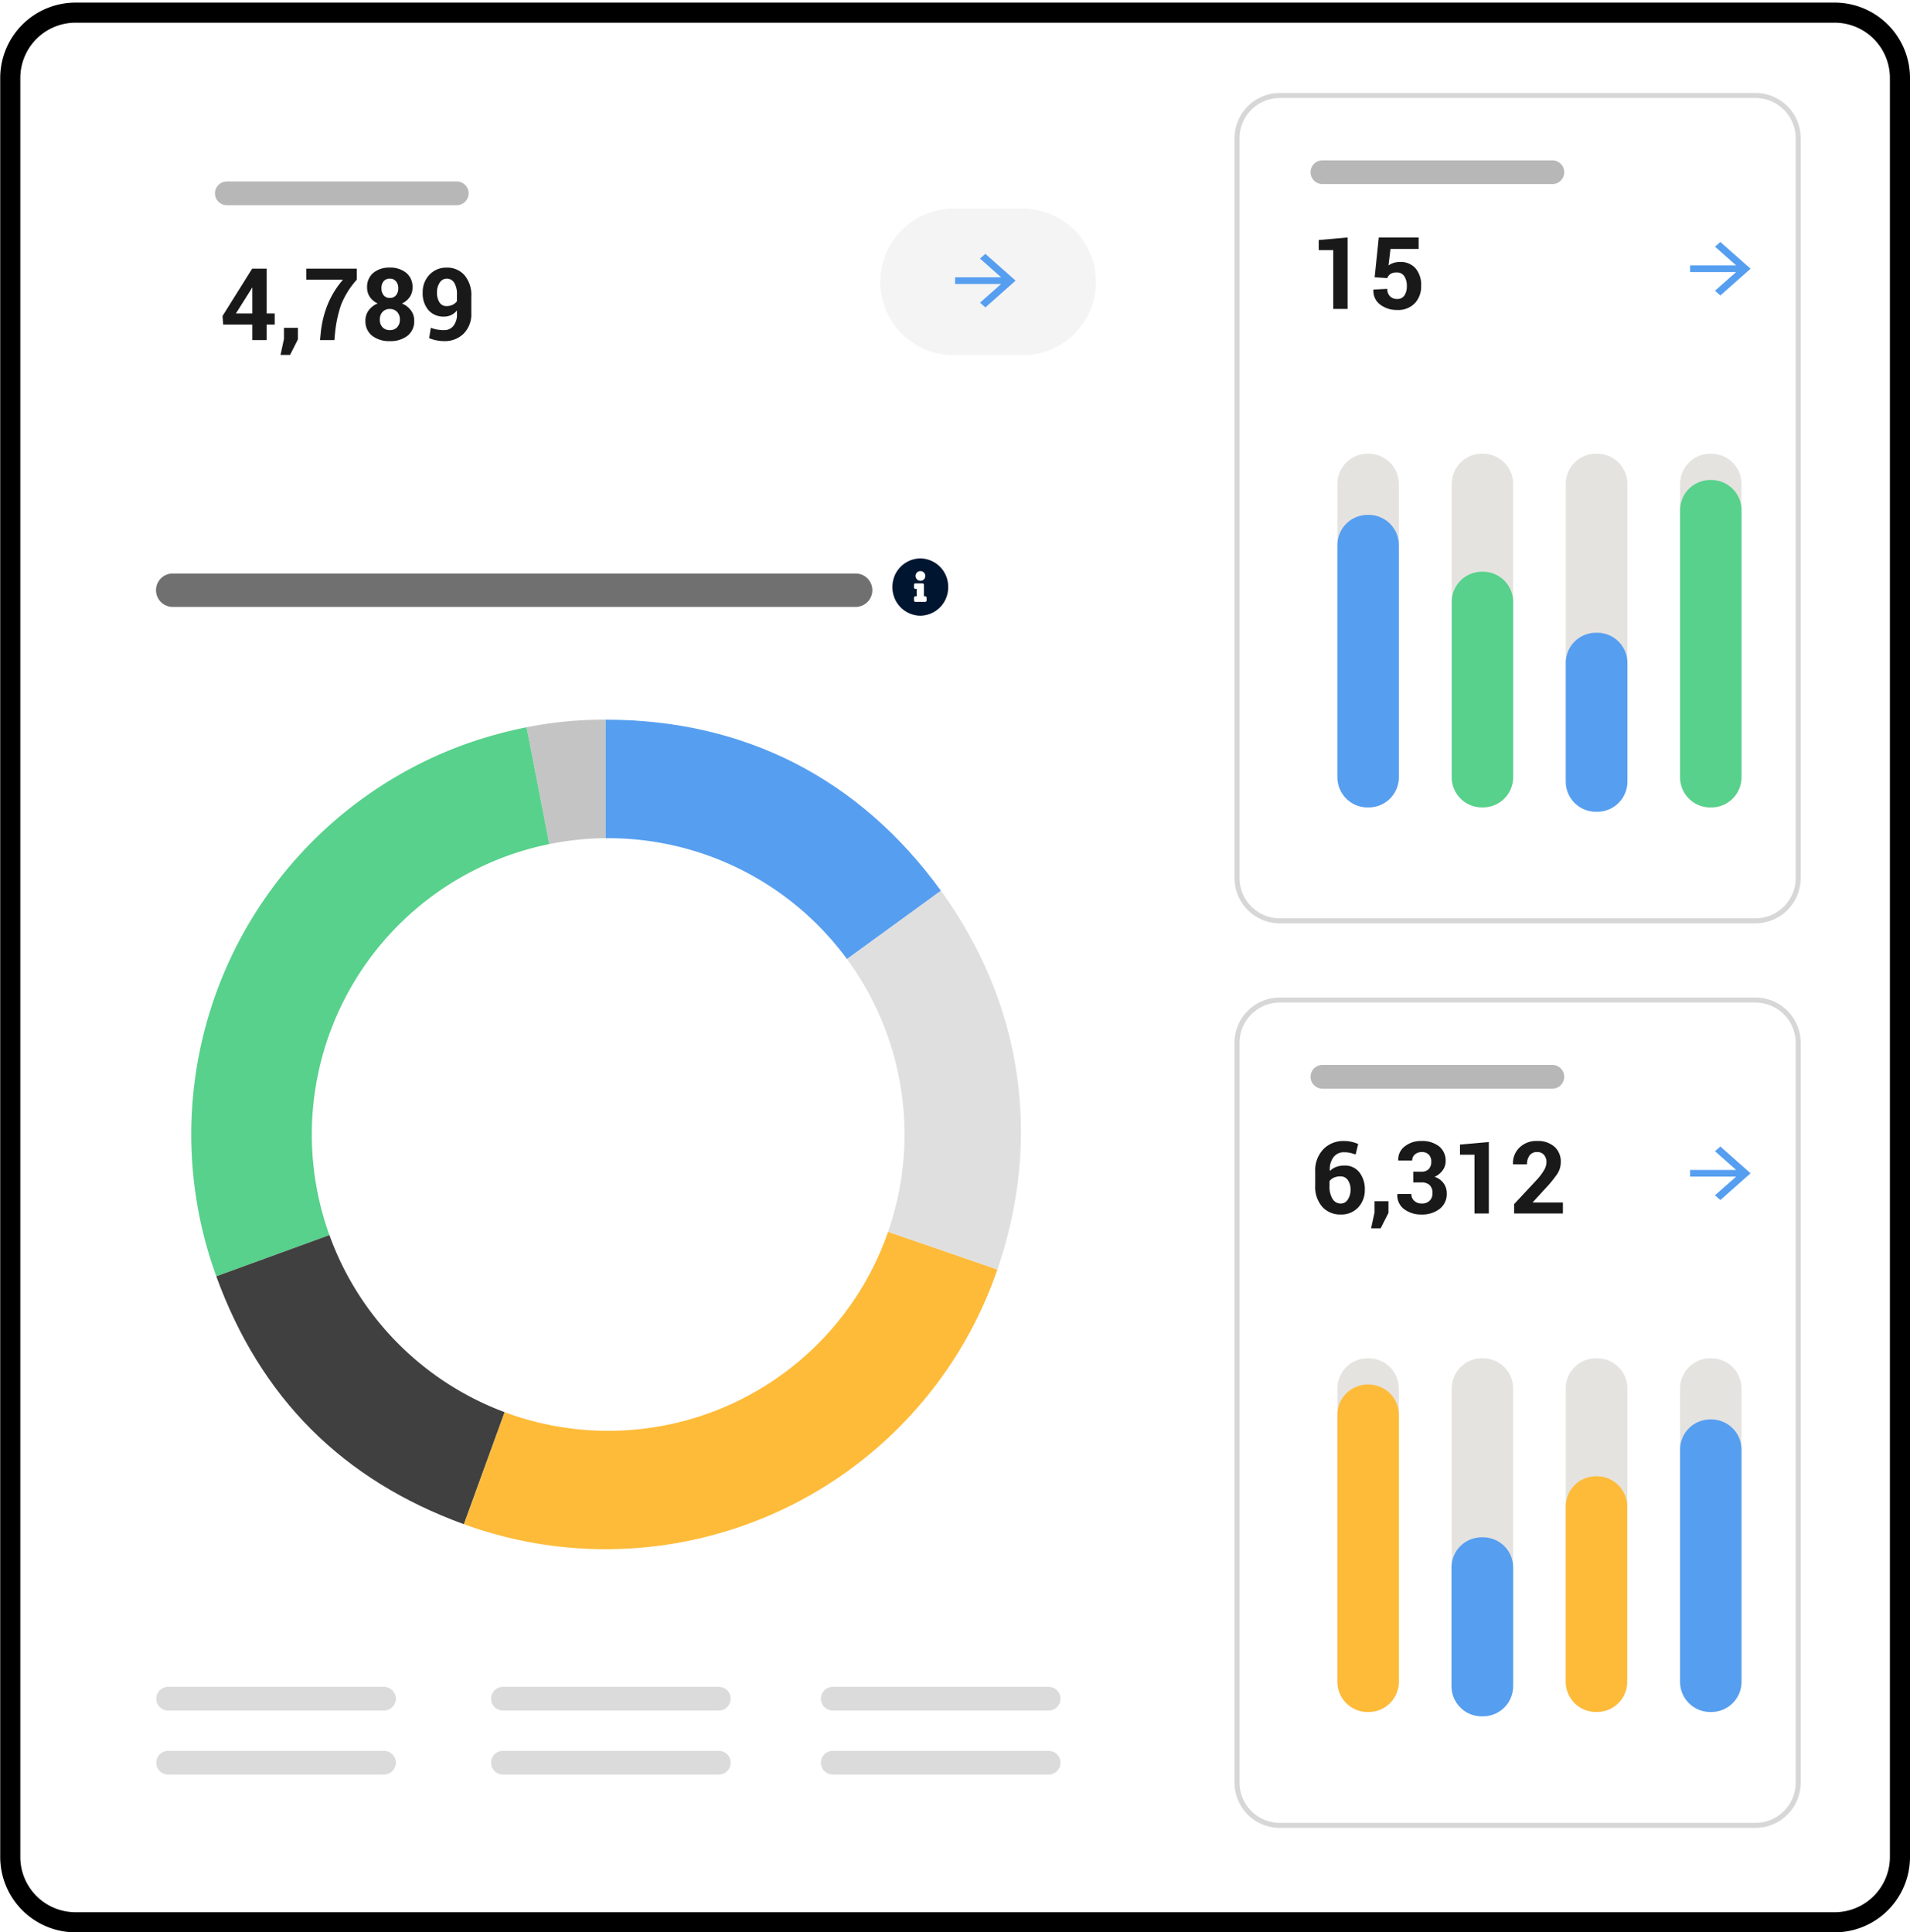 <?xml version="1.0" encoding="UTF-8"?> <svg xmlns="http://www.w3.org/2000/svg" xmlns:xlink="http://www.w3.org/1999/xlink" width="380.043" height="384.518" viewBox="0 0 380.043 384.518"><defs><clipPath id="clip-path"><rect id="Rectangle_13" data-name="Rectangle 13" width="165.103" height="165.104" fill="none"></rect></clipPath><filter id="Rectangle_73" x="0" y="0" width="254.359" height="113.17" filterUnits="userSpaceOnUse"><feOffset></feOffset><feGaussianBlur stdDeviation="7.5" result="blur"></feGaussianBlur><feFlood flood-opacity="0.251"></feFlood><feComposite operator="in" in2="blur"></feComposite><feComposite in="SourceGraphic"></feComposite></filter></defs><g id="INTUITIVE_DASHBOARD" data-name="INTUITIVE DASHBOARD" transform="translate(13770.043 13093.518)"><path id="Path_92869" data-name="Path 92869" d="M15,0H365a15,15,0,0,1,15,15V369a15,15,0,0,1-15,15H15A15,15,0,0,1,0,369V15A15,15,0,0,1,15,0Z" transform="translate(-13770 -13093)" fill="#fff"></path><path id="Path_92869_-_Outline" data-name="Path 92869 - Outline" d="M15,4A11,11,0,0,0,4,15V369a11,11,0,0,0,11,11H365a11,11,0,0,0,11-11V15A11,11,0,0,0,365,4H15m0-4H365a15,15,0,0,1,15,15V369a15,15,0,0,1-15,15H15A15,15,0,0,1,0,369V15A15,15,0,0,1,15,0Z" transform="translate(-13770 -13093)"></path><path id="Rectangle_74" data-name="Rectangle 74" d="M9,0H156.237a9,9,0,0,1,9,9v94.65a9,9,0,0,1-9,9H9a9,9,0,0,1-9-9V9A9,9,0,0,1,9,0Z" transform="translate(-13411.75 -13075.018) rotate(90)" fill="#fff"></path><path id="Rectangle_74_-_Outline" data-name="Rectangle 74 - Outline" d="M9,1A8.009,8.009,0,0,0,1,9v94.65a8.009,8.009,0,0,0,8,8H156.237a8.009,8.009,0,0,0,8-8V9a8.009,8.009,0,0,0-8-8H9M9,0H156.237a9,9,0,0,1,9,9v94.65a9,9,0,0,1-9,9H9a9,9,0,0,1-9-9V9A9,9,0,0,1,9,0Z" transform="translate(-13411.75 -13075.018) rotate(90)" fill="#d7d7d7"></path><path id="Rectangle_76" data-name="Rectangle 76" d="M6,0h.218a6,6,0,0,1,6,6V64.367a6,6,0,0,1-6,6H6a6,6,0,0,1-6-6V6A6,6,0,0,1,6,0Z" transform="translate(-13503.93 -13003.227)" fill="#e5e3e0"></path><path id="Rectangle_76-2" data-name="Rectangle 76" d="M6,0h.218a6,6,0,0,1,6,6V52.208a6,6,0,0,1-6,6H6a6,6,0,0,1-6-6V6A6,6,0,0,1,6,0Z" transform="translate(-13503.93 -12991.059)" fill="#569ef0"></path><path id="Rectangle_76-3" data-name="Rectangle 76" d="M6,0h.218a6,6,0,0,1,6,6V64.367a6,6,0,0,1-6,6H6a6,6,0,0,1-6-6V6A6,6,0,0,1,6,0Z" transform="translate(-13481.184 -13003.227)" fill="#e5e3e0"></path><path id="Rectangle_76-4" data-name="Rectangle 76" d="M6,0h.218a6,6,0,0,1,6,6V40.886a6,6,0,0,1-6,6H6a6,6,0,0,1-6-6V6A6,6,0,0,1,6,0Z" transform="translate(-13481.184 -12979.746)" fill="#57d18b"></path><path id="Rectangle_76-5" data-name="Rectangle 76" d="M6,0h.218a6,6,0,0,1,6,6V64.367a6,6,0,0,1-6,6H6a6,6,0,0,1-6-6V6A6,6,0,0,1,6,0Z" transform="translate(-13435.748 -13003.227)" fill="#e5e3e0"></path><path id="Rectangle_76-6" data-name="Rectangle 76" d="M6,0h.218a6,6,0,0,1,6,6V59.149a6,6,0,0,1-6,6H6a6,6,0,0,1-6-6V6A6,6,0,0,1,6,0Z" transform="translate(-13435.748 -12998)" fill="#57d18b"></path><path id="Rectangle_76-7" data-name="Rectangle 76" d="M6,0h.268a6,6,0,0,1,6,6V64.367a6,6,0,0,1-6,6H6a6,6,0,0,1-6-6V6A6,6,0,0,1,6,0Z" transform="translate(-13458.496 -13003.227)" fill="#e5e3e0"></path><path id="Rectangle_76-8" data-name="Rectangle 76" d="M6,0h.268a6,6,0,0,1,6,6V29.622a6,6,0,0,1-6,6H6a6,6,0,0,1-6-6V6A6,6,0,0,1,6,0Z" transform="translate(-13458.496 -12967.604)" fill="#569ef0"></path><path id="Path_92856" data-name="Path 92856" d="M7.412,0H4.561V-11.7H1.67v-2.012l5.742-.508ZM12.8-6.3l.82-7.92h7.93v2.285h-5.6l-.391,3.281a3.4,3.4,0,0,1,.947-.483,3.962,3.962,0,0,1,1.23-.2A3.949,3.949,0,0,1,20.923-8.1a5.14,5.14,0,0,1,1.128,3.535,4.872,4.872,0,0,1-1.235,3.408A4.569,4.569,0,0,1,17.256.205,5.363,5.363,0,0,1,13.9-.864a3.383,3.383,0,0,1-1.348-2.944l.02-.049,2.744-.137a1.989,1.989,0,0,0,.537,1.479,1.911,1.911,0,0,0,1.406.532,1.644,1.644,0,0,0,1.47-.708A3.271,3.271,0,0,0,19.2-4.541a3.435,3.435,0,0,0-.508-1.973,1.7,1.7,0,0,0-1.5-.742,2.185,2.185,0,0,0-1.255.3,1.652,1.652,0,0,0-.62.82Z" transform="translate(-13509.32 -13032.043)" fill="#191919"></path><path id="Icons" d="M0,6.017.939,7.078l3.722-4.2v9.154H5.993V2.881l3.716,4.2.946-1.068L5.327,0Z" transform="translate(-13421.723 -13045.371) rotate(90)" fill="#569ef0"></path><path id="Path_92868" data-name="Path 92868" d="M2.359,0H48.116a2.359,2.359,0,1,1,0,4.717H2.359A2.359,2.359,0,0,1,2.359,0Z" transform="translate(-13509.32 -13061.605)" fill="#707070" opacity="0.5"></path><path id="Rectangle_74-2" data-name="Rectangle 74" d="M9,0H156.237a9,9,0,0,1,9,9v94.65a9,9,0,0,1-9,9H9a9,9,0,0,1-9-9V9A9,9,0,0,1,9,0Z" transform="translate(-13411.75 -12895.018) rotate(90)" fill="#fff"></path><path id="Rectangle_74_-_Outline-2" data-name="Rectangle 74 - Outline" d="M9,1A8.009,8.009,0,0,0,1,9v94.65a8.009,8.009,0,0,0,8,8H156.237a8.009,8.009,0,0,0,8-8V9a8.009,8.009,0,0,0-8-8H9M9,0H156.237a9,9,0,0,1,9,9v94.65a9,9,0,0,1-9,9H9a9,9,0,0,1-9-9V9A9,9,0,0,1,9,0Z" transform="translate(-13411.75 -12895.018) rotate(90)" fill="#d7d7d7"></path><path id="Rectangle_76-9" data-name="Rectangle 76" d="M6,0h.218a6,6,0,0,1,6,6V64.367a6,6,0,0,1-6,6H6a6,6,0,0,1-6-6V6A6,6,0,0,1,6,0Z" transform="translate(-13503.93 -12823.227)" fill="#e5e3e0"></path><path id="Rectangle_76-10" data-name="Rectangle 76" d="M6,0h.218a6,6,0,0,1,6,6V64.367a6,6,0,0,1-6,6H6a6,6,0,0,1-6-6V6A6,6,0,0,1,6,0Z" transform="translate(-13481.184 -12823.227)" fill="#e5e3e0"></path><path id="Rectangle_76-11" data-name="Rectangle 76" d="M6,0h.218a6,6,0,0,1,6,6V64.367a6,6,0,0,1-6,6H6a6,6,0,0,1-6-6V6A6,6,0,0,1,6,0Z" transform="translate(-13435.748 -12823.227)" fill="#e5e3e0"></path><path id="Rectangle_76-12" data-name="Rectangle 76" d="M6,0h.268a6,6,0,0,1,6,6V64.367a6,6,0,0,1-6,6H6a6,6,0,0,1-6-6V6A6,6,0,0,1,6,0Z" transform="translate(-13458.496 -12823.227)" fill="#e5e3e0"></path><path id="Rectangle_76-13" data-name="Rectangle 76" d="M6,0h.218a6,6,0,0,1,6,6V52.208a6,6,0,0,1-6,6H6a6,6,0,0,1-6-6V6A6,6,0,0,1,6,0Z" transform="translate(-13435.748 -12811.059)" fill="#569ef0"></path><path id="Rectangle_76-14" data-name="Rectangle 76" d="M6,0h.218a6,6,0,0,1,6,6V40.886a6,6,0,0,1-6,6H6a6,6,0,0,1-6-6V6A6,6,0,0,1,6,0Z" transform="translate(-13458.494 -12799.746)" fill="#febb39"></path><path id="Rectangle_76-15" data-name="Rectangle 76" d="M6,0h.218a6,6,0,0,1,6,6V59.148a6,6,0,0,1-6,6H6a6,6,0,0,1-6-6V6A6,6,0,0,1,6,0Z" transform="translate(-13503.93 -12818)" fill="#febb39"></path><path id="Rectangle_76-16" data-name="Rectangle 76" d="M6,0h.268a6,6,0,0,1,6,6V29.622a6,6,0,0,1-6,6H6a6,6,0,0,1-6-6V6A6,6,0,0,1,6,0Z" transform="translate(-13481.232 -12787.604)" fill="#569ef0"></path><path id="Path_92857" data-name="Path 92857" d="M6.68-14.424a6.8,6.8,0,0,1,1.479.151,7.727,7.727,0,0,1,1.362.444l-.508,2.09a10.494,10.494,0,0,0-1.147-.337A5.4,5.4,0,0,0,6.7-12.187a2.548,2.548,0,0,0-2.085.972,3.941,3.941,0,0,0-.728,2.69l.029.049a3.3,3.3,0,0,1,1.211-.781,4.547,4.547,0,0,1,1.65-.283A3.606,3.606,0,0,1,9.761-8.188,5.363,5.363,0,0,1,10.84-4.736,4.927,4.927,0,0,1,9.507-1.191,4.558,4.558,0,0,1,6.055.205,4.776,4.776,0,0,1,2.383-1.323,5.99,5.99,0,0,1,.967-5.557V-8.33a6.087,6.087,0,0,1,1.611-4.443A5.487,5.487,0,0,1,6.68-14.424ZM6.025-7.383a3.233,3.233,0,0,0-1.348.254,2.042,2.042,0,0,0-.859.693v.947a4.643,4.643,0,0,0,.61,2.6,1.874,1.874,0,0,0,1.626.908,1.623,1.623,0,0,0,1.411-.806A3.455,3.455,0,0,0,8-4.736,3.159,3.159,0,0,0,7.461-6.65,1.692,1.692,0,0,0,6.025-7.383ZM15.547-.127,13.994,2.949h-1.9l.684-3.164V-2.441h2.773ZM20.479-8.32h1.6a1.945,1.945,0,0,0,1.5-.532,2.107,2.107,0,0,0,.488-1.479,1.925,1.925,0,0,0-.488-1.377,1.854,1.854,0,0,0-1.416-.518,2,2,0,0,0-1.348.469,1.542,1.542,0,0,0-.547,1.23H17.51l-.02-.059A3.235,3.235,0,0,1,18.77-13.34a5.1,5.1,0,0,1,3.32-1.084,5.461,5.461,0,0,1,3.521,1.055,3.635,3.635,0,0,1,1.313,3.008A3.019,3.019,0,0,1,26.338-8.6a3.9,3.9,0,0,1-1.611,1.3,3.626,3.626,0,0,1,1.8,1.289,3.39,3.39,0,0,1,.62,2.021A3.694,3.694,0,0,1,25.728-.913,5.7,5.7,0,0,1,22.09.205a5.568,5.568,0,0,1-3.4-1.05,3.354,3.354,0,0,1-1.372-2.964l.02-.059H20.1a1.747,1.747,0,0,0,.586,1.353,2.123,2.123,0,0,0,1.484.532,2.159,2.159,0,0,0,1.558-.547A1.958,1.958,0,0,0,24.3-4.014a2.151,2.151,0,0,0-.562-1.646,2.349,2.349,0,0,0-1.655-.522h-1.6ZM35.518,0H32.666V-11.7H29.775v-2.012l5.742-.508ZM50.254,0H40.547V-1.865l4.6-4.932a11.13,11.13,0,0,0,1.416-1.929,3.128,3.128,0,0,0,.42-1.46,2.2,2.2,0,0,0-.483-1.47,1.7,1.7,0,0,0-1.372-.571,1.773,1.773,0,0,0-1.5.669,2.855,2.855,0,0,0-.513,1.782H40.342l-.02-.059a4.3,4.3,0,0,1,1.265-3.257,4.744,4.744,0,0,1,3.54-1.333,4.936,4.936,0,0,1,3.452,1.143,3.92,3.92,0,0,1,1.255,3.047,4.276,4.276,0,0,1-.708,2.378A23.487,23.487,0,0,1,46.787-5L44.258-2.236l.02.049h5.977Z" transform="translate(-13509.32 -12852.043)" fill="#191919"></path><path id="Icons-2" data-name="Icons" d="M0,6.017.939,7.078l3.722-4.2v9.154H5.993V2.881l3.716,4.2.946-1.068L5.327,0Z" transform="translate(-13421.723 -12865.371) rotate(90)" fill="#569ef0"></path><path id="Path_92867" data-name="Path 92867" d="M2.359,0H48.116a2.359,2.359,0,1,1,0,4.717H2.359A2.359,2.359,0,0,1,2.359,0Z" transform="translate(-13509.32 -12881.605)" fill="#707070" opacity="0.5"></path><g id="Group_29" data-name="Group 29" transform="translate(-13732 -12950.313)" clip-path="url(#clip-path)"><path id="Path_4" data-name="Path 4" d="M628.684,82.536,612.953,1.512A78.941,78.941,0,0,1,628.684,0Z" transform="translate(-546.219 0.004)" fill="#c4c4c4"></path><path id="Path_5" data-name="Path 5" d="M82.464,94.932l-77.47,28.23A82.568,82.568,0,0,1,54.267,17.369a86.787,86.787,0,0,1,12.466-3.461Z" transform="translate(0 -12.391)" fill="#57d18b"></path><path id="Path_6" data-name="Path 6" d="M123.343,757.23l-28.2,77.563c-24.174-8.809-40.475-25.13-49.273-49.332Z" transform="translate(-40.879 -674.69)" fill="#404040"></path><path id="Path_7" data-name="Path 7" d="M526.648,757.23,604.6,784.1a82.418,82.418,0,0,1-104.791,51.171c-.431-.149-.929-.325-1.356-.481Z" transform="translate(-444.184 -674.69)" fill="#febb39"></path><path id="Path_8" data-name="Path 8" d="M757.44,360.655l66.7-48.516c16.218,22.349,20.237,49.269,11.254,75.389Z" transform="translate(-674.976 -278.115)" fill="#dfdfdf"></path><path id="Path_9" data-name="Path 9" d="M757.44,82.536V0c27.592,0,50.478,11.675,66.7,34.024Z" transform="translate(-674.976 0.004)" fill="#569ef0"></path></g><path id="Path_92866" data-name="Path 92866" d="M58.965,0A58.966,58.966,0,1,1,0,58.966,58.965,58.965,0,0,1,58.965,0Z" transform="translate(-13708 -12926.727)" fill="#fff"></path><path id="Path_92865" data-name="Path 92865" d="M2.359,0H45.314a2.359,2.359,0,1,1,0,4.717H2.359A2.359,2.359,0,0,1,2.359,0Z" transform="translate(-13739 -12757.85)" fill="#707070" opacity="0.25"></path><path id="Path_92864" data-name="Path 92864" d="M2.359,0H45.314a2.359,2.359,0,1,1,0,4.717H2.359A2.359,2.359,0,0,1,2.359,0Z" transform="translate(-13739 -12745.113)" fill="#707070" opacity="0.25"></path><path id="Path_92863" data-name="Path 92863" d="M2.359,0H45.314a2.359,2.359,0,1,1,0,4.717H2.359A2.359,2.359,0,0,1,2.359,0Z" transform="translate(-13672.377 -12757.85)" fill="#707070" opacity="0.25"></path><path id="Path_92862" data-name="Path 92862" d="M2.359,0H45.314a2.359,2.359,0,1,1,0,4.717H2.359A2.359,2.359,0,0,1,2.359,0Z" transform="translate(-13672.377 -12745.113)" fill="#707070" opacity="0.25"></path><path id="Path_92861" data-name="Path 92861" d="M2.359,0H45.314a2.359,2.359,0,1,1,0,4.717H2.359A2.359,2.359,0,0,1,2.359,0Z" transform="translate(-13606.754 -12757.85)" fill="#707070" opacity="0.25"></path><path id="Path_92860" data-name="Path 92860" d="M2.359,0H45.314a2.359,2.359,0,1,1,0,4.717H2.359A2.359,2.359,0,0,1,2.359,0Z" transform="translate(-13606.754 -12745.113)" fill="#707070" opacity="0.25"></path><path id="Path_92859" data-name="Path 92859" d="M3.326,0h135.88a3.326,3.326,0,0,1,0,6.652H3.326A3.326,3.326,0,0,1,3.326,0Z" transform="translate(-13739 -12979.398)" fill="#707070"></path><path id="Icon_awesome-info-circle" data-name="Icon awesome-info-circle" d="M6.108.562a5.626,5.626,0,0,0-5.545,5.7,5.625,5.625,0,0,0,5.545,5.7,5.625,5.625,0,0,0,5.545-5.7A5.626,5.626,0,0,0,6.108.562Zm0,2.529a.966.966,0,1,1-.939.966A.953.953,0,0,1,6.108,3.092ZM7.36,8.932a.272.272,0,0,1-.268.276H5.124a.272.272,0,0,1-.268-.276V8.38A.272.272,0,0,1,5.124,8.1h.268V6.633H5.124a.272.272,0,0,1-.268-.276V5.805a.272.272,0,0,1,.268-.276H6.555a.272.272,0,0,1,.268.276V8.1h.268a.272.272,0,0,1,.268.276Z" transform="translate(-13593.031 -12982.961)" fill="#00152f"></path><g transform="matrix(1, 0, 0, 1, -13770.04, -13093.52)" filter="url(#Rectangle_73)"><path id="Rectangle_73-2" data-name="Rectangle 73" d="M7.3,0H202.056c4.033,0,7.3,2.543,7.3,5.681V62.488c0,3.137-3.27,5.681-7.3,5.681H7.3c-4.033,0-7.3-2.543-7.3-5.681V5.681C0,2.543,3.27,0,7.3,0Z" transform="translate(22.5 22.5)" fill="#fff"></path></g><path id="Rectangle_83" data-name="Rectangle 83" d="M14.579,0H28.324a14.579,14.579,0,1,1,0,29.157H14.579A14.579,14.579,0,0,1,14.579,0Z" transform="translate(-13595 -13052)" fill="#f4f4f4"></path><path id="Icons-3" data-name="Icons" d="M0,6.017.939,7.078l3.722-4.2v9.154H5.993V2.881l3.716,4.2.946-1.068L5.327,0Z" transform="translate(-13567.965 -13043) rotate(90)" fill="#569ef0"></path><path id="Path_92855" data-name="Path 92855" d="M9.326-5.293h1.611v2.207H9.326V0H6.484V-3.086H.684L.557-4.795l5.9-9.424H9.326Zm-6.113,0H6.484V-10.41l-.059-.02-.225.4ZM15.547-.127,13.994,2.949h-1.9l.684-3.164V-2.441h2.773ZM27.266-12.021a16.676,16.676,0,0,0-3.12,4.99,24.542,24.542,0,0,0-1.2,5.586L22.813,0H19.961L20.1-1.445A20.481,20.481,0,0,1,21.523-7.2a17.763,17.763,0,0,1,3-4.819h-7.3v-2.2H27.266Zm11.094,1.572A3.256,3.256,0,0,1,37.8-8.564,3.738,3.738,0,0,1,36.25-7.285a4.18,4.18,0,0,1,1.787,1.367,3.337,3.337,0,0,1,.654,2.031A3.641,3.641,0,0,1,37.354-.854a5.465,5.465,0,0,1-3.5,1.06,5.518,5.518,0,0,1-3.521-1.06,3.636,3.636,0,0,1-1.343-3.032,3.348,3.348,0,0,1,.649-2.036,4.221,4.221,0,0,1,1.792-1.372,3.706,3.706,0,0,1-1.553-1.274,3.254,3.254,0,0,1-.557-1.88,3.618,3.618,0,0,1,1.24-2.935,4.923,4.923,0,0,1,3.271-1.04,4.947,4.947,0,0,1,3.271,1.04A3.6,3.6,0,0,1,38.359-10.449ZM35.84-4.082a2.113,2.113,0,0,0-.557-1.533,1.92,1.92,0,0,0-1.445-.576,1.884,1.884,0,0,0-1.44.576,2.147,2.147,0,0,0-.542,1.533A2.11,2.11,0,0,0,32.4-2.544a1.938,1.938,0,0,0,1.455.562,1.9,1.9,0,0,0,1.436-.566A2.114,2.114,0,0,0,35.84-4.082Zm-.322-6.24a2.032,2.032,0,0,0-.454-1.382,1.541,1.541,0,0,0-1.226-.522,1.522,1.522,0,0,0-1.221.513,2.067,2.067,0,0,0-.439,1.392,2.107,2.107,0,0,0,.444,1.411,1.534,1.534,0,0,0,1.235.522,1.512,1.512,0,0,0,1.216-.522A2.107,2.107,0,0,0,35.518-10.322Zm9.141,8.34a2.289,2.289,0,0,0,1.831-.835A3.592,3.592,0,0,0,47.2-5.205v-.7a3.171,3.171,0,0,1-1.138.918,3.275,3.275,0,0,1-1.421.313,3.94,3.94,0,0,1-3.12-1.294,5.114,5.114,0,0,1-1.138-3.5,4.922,4.922,0,0,1,1.348-3.54,4.535,4.535,0,0,1,3.428-1.411,4.546,4.546,0,0,1,3.535,1.5,6.056,6.056,0,0,1,1.357,4.214v3.359A5.433,5.433,0,0,1,48.53-1.279,5.309,5.309,0,0,1,44.658.205,8.077,8.077,0,0,1,43.13.054a6.942,6.942,0,0,1-1.46-.444L42-2.451a6.941,6.941,0,0,0,1.255.356A7.91,7.91,0,0,0,44.658-1.982Zm.459-4.785a2.718,2.718,0,0,0,1.23-.264,2.317,2.317,0,0,0,.85-.7V-9.043a4.25,4.25,0,0,0-.547-2.373,1.7,1.7,0,0,0-1.484-.811,1.632,1.632,0,0,0-1.4.8,3.4,3.4,0,0,0-.542,1.953,3.5,3.5,0,0,0,.493,1.958A1.582,1.582,0,0,0,45.117-6.768Z" transform="translate(-13726.32 -13025.843)" fill="#191919"></path><path id="Path_92858" data-name="Path 92858" d="M2.359,0H48.116a2.359,2.359,0,1,1,0,4.717H2.359A2.359,2.359,0,0,1,2.359,0Z" transform="translate(-13727.32 -13057.404)" fill="#707070" opacity="0.5"></path></g></svg> 